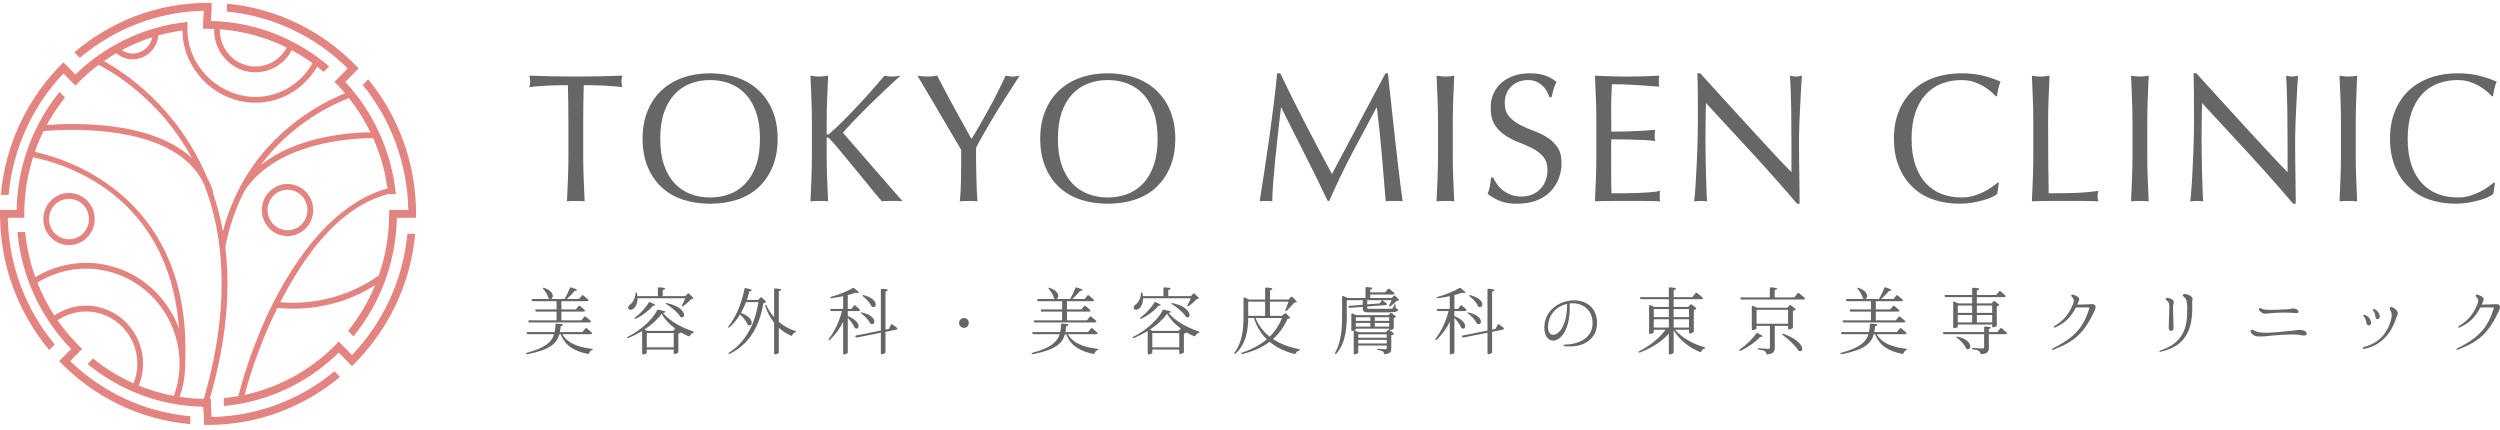 <svg width="308" height="53" viewBox="0 0 308 53" fill="none" xmlns="http://www.w3.org/2000/svg">
<path d="M43.547 41.446C46.794 37.453 48.782 32.37 48.893 26.83H50.302H51.255C51.257 26.668 51.261 26.508 51.261 26.346C51.261 20.055 49.044 14.276 45.363 9.775L44.686 10.461C48.101 14.67 50.191 20.024 50.302 25.863H48.893H47.94C47.944 26.025 47.946 26.185 47.946 26.346C47.946 29.002 47.492 31.551 46.666 33.924C44.878 35.229 40.62 37.708 34.52 37.243C37.401 31.698 41.604 25.56 47.817 23.909H48.77C48.232 18.593 45.966 13.788 42.545 10.092L43.51 9.113L44.183 8.428C40.015 3.989 34.319 1.041 27.959 0.456V1.427C33.72 1.977 38.912 4.545 42.837 8.424L41.876 9.399L41.203 10.082C41.659 10.534 42.095 11.007 42.51 11.498C39.782 12.591 33.397 15.807 29.568 23.044C29.556 23.063 29.544 23.079 29.532 23.096L29.54 23.102C28.699 24.701 27.986 26.498 27.462 28.512C27.157 26.813 26.738 25.233 26.235 23.766L26.29 23.749C26.1 23.073 25.83 22.44 25.501 21.841C21.852 13.168 15.277 8.884 12.8 7.524C13.295 7.18 13.807 6.856 14.33 6.551C14.708 6.879 15.161 7.125 15.68 7.24C17.388 7.613 19.075 6.507 19.443 4.777C19.472 4.64 19.484 4.506 19.492 4.371C20.461 4.099 21.457 3.893 22.474 3.755C22.488 7.864 25.503 11.559 29.623 12.459C33.44 13.292 37.205 11.461 39.074 8.212C39.346 8.422 39.612 8.638 39.874 8.86L40.549 8.175C36.591 4.79 31.52 2.707 25.979 2.587L26.071 1.322V0.355C25.924 0.353 25.777 0.349 25.629 0.349C19.363 0.349 13.617 2.643 9.16 6.443L9.837 7.13C13.997 3.605 19.314 1.444 25.116 1.322L25.024 2.585V3.551C25.171 3.549 25.319 3.545 25.468 3.545C25.775 3.545 26.079 3.554 26.384 3.566C26.311 6.018 27.959 8.258 30.405 8.793C32.673 9.289 34.906 8.158 35.959 6.188C36.843 6.663 37.691 7.198 38.502 7.785C36.798 10.814 33.311 12.529 29.775 11.758C25.883 10.907 22.963 7.333 23.102 3.431H23.098V2.705C17.768 3.251 12.96 5.611 9.289 9.173L8.487 8.36L7.814 7.677C3.516 11.898 0.667 17.626 0.104 24.013H1.062C1.591 18.232 4.066 13.014 7.816 9.046L8.616 9.857L9.289 10.54C10.172 9.611 11.133 8.758 12.158 7.991C13.752 8.814 18.259 11.461 21.934 16.701C22.57 17.607 23.132 18.532 23.642 19.468C21.527 17.512 18.347 16.205 14.201 15.622C10.766 15.139 7.485 15.27 5.763 15.398C6.414 14.199 7.164 13.064 8.009 12.009L7.332 11.322C4.119 15.305 2.151 20.358 2.043 25.867H0.959H0.006C0.004 26.029 0 26.189 0 26.351C0 32.737 2.284 38.592 6.064 43.124L6.741 42.437C3.227 38.2 1.07 32.767 0.959 26.834H2.043H2.996C2.992 26.672 2.99 26.512 2.99 26.351C2.99 23.919 3.37 21.58 4.068 19.381C7.89 20.146 20.85 23.955 22.051 40.477C20.635 36.639 17.394 33.582 13.161 32.657C10.021 31.97 6.917 32.601 4.352 34.146C3.718 32.385 3.287 30.524 3.1 28.591H2.143C2.661 34.177 5.093 39.205 8.763 42.995L7.964 43.806L7.291 44.489C11.473 48.839 17.14 51.71 23.451 52.253V51.282C17.737 50.772 12.575 48.281 8.641 44.487L9.444 43.671L10.119 42.987C8.994 41.919 7.982 40.732 7.093 39.452C8.467 38.531 10.181 38.137 11.915 38.517C15.335 39.266 17.518 42.694 16.78 46.165C16.701 46.536 16.582 46.887 16.445 47.225C14.651 46.424 12.976 45.393 11.463 44.167L10.788 44.852C14.703 48.052 19.643 50.009 25.028 50.112L25.12 51.376V52.342C25.29 52.346 25.462 52.349 25.634 52.349C31.8 52.349 37.465 50.129 41.89 46.435L41.211 45.746C37.066 49.177 31.806 51.272 26.075 51.374L25.983 50.108V49.142C25.936 49.142 25.889 49.142 25.842 49.144C27.971 41.78 28.393 35.561 27.748 30.371L27.771 30.375C28.282 27.715 29.135 25.415 30.184 23.424C34.153 17.593 42.966 17.03 45.976 17.016C46.837 18.956 47.439 21.038 47.735 23.218C42.326 24.695 37.512 29.763 33.716 37.208C30.902 42.725 29.556 48.019 29.366 48.801C28.773 48.907 28.174 48.992 27.566 49.05V50.021C33.045 49.527 37.988 47.113 41.735 43.446L42.696 44.42L43.369 45.103C47.688 40.898 50.564 35.177 51.153 28.794H50.194C49.639 34.574 47.14 39.782 43.369 43.738L42.406 42.761L41.733 42.078C38.663 45.343 34.647 47.681 30.137 48.65C30.489 47.295 31.761 42.773 34.172 37.944C39.876 38.467 43.995 36.557 46.22 35.123C45.375 37.17 44.244 39.071 42.878 40.766L43.547 41.446ZM30.55 8.09C28.45 7.632 27.035 5.713 27.087 3.61C30.027 3.823 32.808 4.611 35.327 5.864C34.415 7.553 32.497 8.515 30.55 8.09ZM18.75 4.624C18.463 5.966 17.154 6.825 15.829 6.534C15.525 6.468 15.252 6.339 15.011 6.169C16.199 5.532 17.451 5.001 18.754 4.588C18.752 4.601 18.752 4.614 18.75 4.624ZM12.058 37.811C10.127 37.39 8.217 37.83 6.689 38.861C5.867 37.598 5.166 36.247 4.602 34.824C7.037 33.32 10.005 32.7 13.005 33.358C19.228 34.719 23.202 40.962 21.86 47.275C21.75 47.793 21.595 48.289 21.419 48.774C19.922 48.496 18.474 48.069 17.095 47.507C17.251 47.125 17.382 46.731 17.469 46.314C18.288 42.458 15.86 38.643 12.058 37.811ZM25.108 49.139C24.098 49.123 23.102 49.04 22.128 48.89C22.294 48.416 22.445 47.932 22.554 47.426C22.773 46.395 22.844 45.37 22.807 44.362H22.822C23.527 24.419 8.626 19.663 4.287 18.707C4.596 17.827 4.957 16.974 5.367 16.149C8.663 15.867 21.777 15.246 25.163 22.766C28.675 31.823 27.29 41.68 25.108 49.139ZM40.213 16.858C36.931 17.51 34.197 18.692 32.123 20.329C35.939 15.214 40.9 12.888 42.989 12.083C44.015 13.377 44.907 14.788 45.639 16.292C44.385 16.309 42.424 16.419 40.213 16.858Z" fill="#E38480"/>
<path d="M11.595 27.662C11.963 25.93 10.873 24.219 9.168 23.845C7.46 23.472 5.773 24.578 5.405 26.308C5.037 28.038 6.127 29.751 7.832 30.124C9.538 30.498 11.227 29.395 11.595 27.662ZM6.098 26.461C6.384 25.117 7.693 24.26 9.019 24.551C10.344 24.841 11.188 26.169 10.902 27.513C10.615 28.855 9.307 29.714 7.982 29.424C6.656 29.133 5.812 27.803 6.098 26.461Z" fill="#E38480"/>
<path d="M38.517 26.552C38.886 24.82 37.795 23.109 36.09 22.735C34.382 22.362 32.695 23.467 32.327 25.198C31.959 26.929 33.049 28.641 34.754 29.015C36.462 29.388 38.15 28.282 38.517 26.552ZM33.02 25.349C33.307 24.005 34.616 23.148 35.941 23.438C37.266 23.729 38.111 25.056 37.824 26.401C37.538 27.743 36.229 28.601 34.904 28.311C33.581 28.021 32.734 26.691 33.02 25.349Z" fill="#E38480"/>
<path d="M72.915 42.97C72.996 42.988 73.04 43.015 73.04 43.042C73.04 43.069 73.004 43.087 72.933 43.123C72.773 43.186 72.657 43.322 72.586 43.503C72.56 43.584 72.506 43.62 72.426 43.602C70.699 43.25 69.639 42.581 69.07 41.173H68.918C68.616 42.283 67.806 43.078 64.984 43.638C64.895 43.656 64.85 43.647 64.823 43.584C64.796 43.521 64.832 43.475 64.93 43.458C67.165 42.852 67.966 42.157 68.26 41.173H65.037C64.957 41.173 64.912 41.128 64.895 41.055C64.877 40.965 64.921 40.911 65.01 40.911H68.331C68.393 40.622 68.42 40.324 68.438 39.99C68.447 39.9 68.5 39.855 68.58 39.864L69.221 39.927C69.31 39.936 69.381 40.017 69.319 40.09C69.266 40.144 69.185 40.18 69.079 40.189C69.052 40.441 69.025 40.685 68.981 40.911H71.758L72.114 40.478C72.168 40.414 72.23 40.396 72.301 40.45C72.435 40.559 72.684 40.766 72.889 40.956C72.951 41.01 72.978 41.082 72.907 41.137C72.871 41.164 72.818 41.173 72.746 41.173H69.275C69.924 42.292 71.188 42.771 72.915 42.97ZM68.571 38.392H66.096C66.016 38.392 65.972 38.347 65.954 38.275C65.927 38.175 65.981 38.121 66.07 38.121H68.571V37.109H65.651C65.58 37.109 65.518 37.064 65.5 36.992C65.473 36.893 65.527 36.839 65.615 36.839H67.788C67.743 36.839 67.699 36.83 67.645 36.803C67.583 36.767 67.565 36.721 67.547 36.658C67.45 36.297 67.192 35.89 66.933 35.602C66.871 35.529 66.862 35.475 66.888 35.457C66.916 35.439 66.96 35.439 67.031 35.466C68.366 35.908 68.224 36.821 67.814 36.839H69.559C69.791 36.441 70.04 35.917 70.209 35.493C70.236 35.412 70.298 35.385 70.378 35.412L70.984 35.629C71.073 35.665 71.126 35.755 71.028 35.8C70.975 35.827 70.904 35.836 70.806 35.827C70.565 36.134 70.191 36.514 69.826 36.839H71.34L71.678 36.423C71.731 36.36 71.794 36.342 71.865 36.396C71.999 36.505 72.248 36.703 72.444 36.884C72.506 36.938 72.532 37.01 72.479 37.064C72.435 37.092 72.373 37.109 72.293 37.109H69.168V38.121H70.948L71.269 37.723C71.322 37.651 71.393 37.651 71.464 37.705C71.589 37.814 71.812 38.004 72.007 38.166C72.07 38.22 72.097 38.293 72.034 38.347C71.99 38.374 71.936 38.392 71.865 38.392H69.168V39.466H71.634L71.972 39.042C72.025 38.978 72.088 38.961 72.159 39.015C72.293 39.123 72.532 39.331 72.737 39.502C72.8 39.556 72.827 39.629 72.764 39.683C72.72 39.71 72.657 39.728 72.586 39.728H65.242C65.171 39.728 65.117 39.701 65.09 39.62C65.064 39.52 65.117 39.466 65.206 39.466H68.571V38.392Z" fill="#666666"/>
<path d="M81.917 38.5C81.855 38.518 81.784 38.536 81.686 38.545C82.442 39.511 83.894 40.333 85.38 40.821C85.46 40.848 85.496 40.875 85.487 40.92C85.478 40.974 85.443 40.992 85.371 41.028C85.211 41.091 85.077 41.209 84.997 41.344C84.962 41.426 84.909 41.453 84.828 41.426C84.499 41.29 84.178 41.119 83.867 40.938L83.894 40.956C83.849 41.01 83.724 41.073 83.573 41.1V43.412C83.564 43.475 83.27 43.611 83.092 43.611C83.039 43.611 83.003 43.557 83.003 43.475V43.06H79.683V43.467C79.683 43.53 79.442 43.665 79.202 43.665C79.148 43.665 79.113 43.611 79.113 43.53V40.784C78.57 41.109 77.991 41.408 77.412 41.633C77.332 41.66 77.279 41.66 77.261 41.606C77.244 41.561 77.27 41.516 77.35 41.48C78.828 40.775 80.421 39.367 80.947 38.238C80.973 38.166 81.027 38.139 81.107 38.157L81.864 38.328C81.962 38.356 82.015 38.455 81.917 38.5ZM78.071 38.013C77.876 38.193 77.537 38.229 77.421 38.04C77.324 37.859 77.43 37.66 77.608 37.534C77.938 37.308 78.258 36.748 78.294 36.152C78.294 36.062 78.329 36.017 78.374 36.017C78.418 36.017 78.454 36.053 78.472 36.134C78.499 36.261 78.517 36.378 78.525 36.486H81.054V35.529C81.054 35.439 81.107 35.394 81.196 35.403L81.811 35.457C81.908 35.466 81.971 35.547 81.899 35.62C81.855 35.674 81.775 35.71 81.65 35.728V36.486H84.428L84.713 36.189C84.766 36.125 84.837 36.125 84.9 36.189L85.362 36.649C85.434 36.712 85.434 36.803 85.335 36.83C85.282 36.839 85.22 36.848 85.14 36.848C84.909 37.118 84.508 37.471 84.169 37.705C84.107 37.751 84.054 37.76 84.018 37.732C83.983 37.714 83.983 37.66 84.027 37.579C84.161 37.335 84.312 37.01 84.428 36.748H78.543C78.543 37.371 78.312 37.796 78.071 38.013ZM78.241 39.114C78.917 38.617 79.567 37.877 79.923 37.29C79.967 37.218 80.03 37.2 80.101 37.236L80.626 37.48C80.715 37.525 80.751 37.633 80.653 37.651C80.609 37.669 80.546 37.669 80.457 37.651C80.021 38.202 79.202 38.861 78.329 39.258C78.258 39.295 78.205 39.295 78.178 39.249C78.151 39.213 78.169 39.168 78.241 39.114ZM81.516 38.654C81.045 39.313 80.279 40.017 79.38 40.613L79.727 40.766H82.923L83.181 40.477C82.469 39.954 81.882 39.322 81.516 38.654ZM83.003 41.037H79.683V42.789H83.003V41.037ZM82.175 37.344C84.57 37.868 84.543 39.249 83.911 39.087C83.849 39.069 83.813 39.033 83.778 38.978C83.457 38.446 82.727 37.85 82.113 37.489C82.033 37.434 81.997 37.389 82.024 37.362C82.051 37.335 82.104 37.326 82.175 37.344Z" fill="#666666"/>
<path d="M94.294 37.273C94.24 37.301 94.169 37.31 94.071 37.319C93.599 39.838 92.629 42.222 89.914 43.594C89.842 43.63 89.789 43.63 89.762 43.585C89.727 43.54 89.753 43.486 89.825 43.44C92.015 42.041 93.038 39.729 93.439 37.219H91.908C91.73 37.698 91.516 38.14 91.285 38.546C93.021 39.17 92.745 40.289 92.183 40.054C92.121 40.027 92.095 39.982 92.077 39.919C91.916 39.522 91.534 39.079 91.169 38.745C90.795 39.368 90.359 39.901 89.869 40.316C89.807 40.37 89.771 40.389 89.727 40.352C89.691 40.325 89.7 40.271 89.753 40.199C90.626 39.106 91.365 37.454 91.721 35.594C91.739 35.504 91.792 35.468 91.881 35.495L92.513 35.657C92.602 35.684 92.655 35.766 92.575 35.82C92.522 35.856 92.442 35.883 92.335 35.883C92.237 36.253 92.13 36.605 92.015 36.948H93.403L93.67 36.677C93.724 36.614 93.795 36.614 93.857 36.668L94.311 37.093C94.374 37.156 94.382 37.246 94.294 37.273ZM97.97 40.777C98.05 40.804 98.095 40.831 98.086 40.858C98.077 40.903 98.041 40.912 97.97 40.94C97.819 40.994 97.694 41.111 97.614 41.282C97.578 41.364 97.525 41.391 97.445 41.355C96.884 41.111 96.386 40.786 95.949 40.379V43.44C95.949 43.531 95.7 43.657 95.486 43.657C95.415 43.657 95.371 43.603 95.371 43.522V39.756C94.917 39.188 94.543 38.501 94.285 37.716C94.249 37.644 94.276 37.581 94.32 37.562C94.365 37.535 94.409 37.571 94.445 37.653C94.676 38.176 94.988 38.655 95.371 39.079V35.657C95.371 35.567 95.424 35.522 95.513 35.531L96.119 35.603C96.216 35.612 96.279 35.693 96.207 35.766C96.163 35.811 96.083 35.847 95.949 35.865V39.648C96.537 40.154 97.231 40.542 97.97 40.777Z" fill="#666666"/>
<path d="M105.38 40.451C105.317 40.424 105.291 40.379 105.264 40.315C105.121 39.945 104.756 39.503 104.445 39.169V43.377C104.445 43.44 104.436 43.494 104.391 43.53C104.311 43.584 104.16 43.656 103.964 43.656C103.911 43.656 103.875 43.602 103.875 43.521V39.647C103.465 40.478 102.931 41.227 102.273 41.85C102.211 41.913 102.157 41.922 102.112 41.877C102.077 41.841 102.077 41.787 102.13 41.724C102.869 40.776 103.412 39.539 103.733 38.32H102.433C102.353 38.32 102.299 38.275 102.282 38.203C102.264 38.112 102.308 38.058 102.397 38.058H103.875V36.487C103.403 36.586 102.896 36.676 102.424 36.74C102.344 36.749 102.299 36.73 102.282 36.676C102.264 36.631 102.308 36.595 102.388 36.568C103.341 36.315 104.427 35.855 105.05 35.494C105.121 35.448 105.184 35.457 105.237 35.503L105.736 35.927C105.816 35.99 105.807 36.099 105.7 36.099C105.629 36.108 105.531 36.09 105.424 36.054C105.148 36.153 104.81 36.252 104.445 36.352V38.058H104.899L105.193 37.661C105.246 37.589 105.309 37.58 105.38 37.643C105.504 37.751 105.718 37.932 105.887 38.094C105.94 38.148 105.976 38.221 105.914 38.275C105.869 38.302 105.816 38.32 105.744 38.32H104.445V38.943C106.181 39.629 105.896 40.686 105.38 40.451ZM109.947 39.972C110.08 40.062 110.302 40.225 110.481 40.36C110.543 40.406 110.578 40.46 110.534 40.523C110.507 40.577 110.445 40.613 110.383 40.622L109.092 40.884V43.413C109.092 43.503 108.842 43.638 108.638 43.638C108.567 43.638 108.522 43.584 108.522 43.503V40.993L105.567 41.58C105.495 41.598 105.433 41.571 105.397 41.498C105.353 41.417 105.388 41.345 105.477 41.327L108.522 40.722V35.701C108.522 35.611 108.575 35.566 108.665 35.575L109.252 35.647C109.35 35.656 109.413 35.738 109.341 35.81C109.297 35.855 109.217 35.891 109.092 35.909V40.604L109.51 40.523L109.768 40.017C109.804 39.936 109.875 39.918 109.947 39.972ZM106.207 38.5C108.122 38.934 107.89 40.135 107.302 39.909C107.24 39.891 107.213 39.846 107.187 39.792C106.982 39.395 106.537 38.934 106.136 38.636C106.056 38.582 106.029 38.536 106.056 38.509C106.083 38.482 106.136 38.482 106.207 38.5ZM106.421 36.37C108.291 36.848 108.05 38.031 107.454 37.805C107.392 37.787 107.365 37.742 107.338 37.679C107.16 37.282 106.724 36.821 106.341 36.523C106.27 36.46 106.243 36.415 106.27 36.388C106.296 36.352 106.341 36.352 106.421 36.37Z" fill="#666666"/>
<path d="M118.154 39.782C118.154 39.448 118.421 39.177 118.759 39.177C119.089 39.177 119.356 39.448 119.356 39.782C119.356 40.125 119.089 40.395 118.759 40.395C118.421 40.395 118.154 40.125 118.154 39.782Z" fill="#666666"/>
<path d="M135.198 42.97C135.278 42.988 135.322 43.015 135.322 43.042C135.322 43.069 135.287 43.087 135.215 43.123C135.055 43.186 134.939 43.322 134.868 43.503C134.842 43.584 134.788 43.62 134.708 43.602C132.981 43.25 131.922 42.581 131.352 41.173H131.2C130.898 42.283 130.088 43.078 127.266 43.638C127.177 43.656 127.132 43.647 127.105 43.584C127.079 43.521 127.114 43.475 127.212 43.458C129.447 42.852 130.248 42.157 130.542 41.173H127.319C127.239 41.173 127.195 41.128 127.177 41.055C127.159 40.965 127.203 40.911 127.292 40.911H130.613C130.675 40.622 130.702 40.324 130.72 39.99C130.729 39.9 130.782 39.855 130.862 39.864L131.503 39.927C131.592 39.936 131.663 40.017 131.601 40.09C131.548 40.144 131.467 40.18 131.361 40.189C131.334 40.441 131.307 40.685 131.263 40.911H134.04L134.396 40.478C134.45 40.414 134.512 40.396 134.584 40.45C134.717 40.559 134.966 40.766 135.171 40.956C135.233 41.01 135.26 41.082 135.189 41.137C135.153 41.164 135.1 41.173 135.028 41.173H131.557C132.206 42.292 133.47 42.771 135.198 42.97ZM130.853 38.392H128.378C128.298 38.392 128.254 38.347 128.236 38.275C128.209 38.175 128.263 38.121 128.352 38.121H130.853V37.109H127.934C127.862 37.109 127.8 37.064 127.782 36.992C127.755 36.893 127.809 36.839 127.898 36.839H130.07C130.026 36.839 129.981 36.83 129.927 36.803C129.865 36.767 129.847 36.721 129.83 36.658C129.732 36.297 129.474 35.89 129.215 35.602C129.153 35.529 129.144 35.475 129.171 35.457C129.198 35.439 129.242 35.439 129.313 35.466C130.648 35.908 130.506 36.821 130.097 36.839H131.842C132.073 36.441 132.322 35.917 132.491 35.493C132.518 35.412 132.58 35.385 132.66 35.412L133.266 35.629C133.355 35.665 133.408 35.755 133.311 35.8C133.257 35.827 133.186 35.836 133.088 35.827C132.847 36.134 132.473 36.514 132.109 36.839H133.622L133.96 36.423C134.014 36.36 134.076 36.342 134.147 36.396C134.281 36.505 134.53 36.703 134.726 36.884C134.788 36.938 134.815 37.01 134.761 37.064C134.717 37.092 134.655 37.109 134.575 37.109H131.45V38.121H133.23L133.551 37.723C133.604 37.651 133.675 37.651 133.746 37.705C133.871 37.814 134.094 38.004 134.289 38.166C134.352 38.22 134.379 38.293 134.317 38.347C134.272 38.374 134.218 38.392 134.147 38.392H131.45V39.466H133.916L134.254 39.042C134.308 38.978 134.37 38.961 134.441 39.015C134.575 39.123 134.815 39.331 135.02 39.502C135.082 39.556 135.109 39.629 135.046 39.683C135.002 39.71 134.939 39.728 134.868 39.728H127.524C127.453 39.728 127.399 39.701 127.372 39.62C127.346 39.52 127.399 39.466 127.488 39.466H130.853V38.392Z" fill="#666666"/>
<path d="M144.199 38.5C144.137 38.518 144.066 38.536 143.968 38.545C144.725 39.511 146.176 40.333 147.663 40.821C147.742 40.848 147.778 40.875 147.769 40.92C147.76 40.974 147.725 40.992 147.653 41.028C147.493 41.091 147.359 41.209 147.28 41.344C147.244 41.426 147.191 41.453 147.11 41.426C146.781 41.29 146.461 41.119 146.149 40.938L146.176 40.956C146.131 41.01 146.006 41.073 145.855 41.1V43.412C145.846 43.475 145.552 43.611 145.375 43.611C145.321 43.611 145.285 43.557 145.285 43.475V43.06H141.965V43.467C141.965 43.53 141.724 43.665 141.484 43.665C141.431 43.665 141.395 43.611 141.395 43.53V40.784C140.852 41.109 140.274 41.408 139.695 41.633C139.615 41.66 139.561 41.66 139.543 41.606C139.526 41.561 139.552 41.516 139.632 41.48C141.11 40.775 142.704 39.367 143.229 38.238C143.256 38.166 143.309 38.139 143.389 38.157L144.146 38.328C144.244 38.356 144.297 38.455 144.199 38.5ZM140.354 38.013C140.158 38.193 139.819 38.229 139.704 38.04C139.606 37.859 139.712 37.66 139.891 37.534C140.22 37.308 140.541 36.748 140.576 36.152C140.576 36.062 140.612 36.017 140.656 36.017C140.701 36.017 140.736 36.053 140.754 36.134C140.781 36.261 140.799 36.378 140.808 36.486H143.336V35.529C143.336 35.439 143.389 35.394 143.478 35.403L144.093 35.457C144.19 35.466 144.253 35.547 144.182 35.62C144.137 35.674 144.057 35.71 143.932 35.728V36.486H146.71L146.995 36.189C147.048 36.125 147.119 36.125 147.182 36.189L147.644 36.649C147.716 36.712 147.716 36.803 147.618 36.83C147.564 36.839 147.502 36.848 147.422 36.848C147.191 37.118 146.79 37.471 146.452 37.705C146.389 37.751 146.336 37.76 146.3 37.732C146.265 37.714 146.265 37.66 146.309 37.579C146.443 37.335 146.594 37.01 146.71 36.748H140.825C140.825 37.371 140.594 37.796 140.354 38.013ZM140.523 39.114C141.199 38.617 141.849 37.877 142.205 37.29C142.25 37.218 142.312 37.2 142.383 37.236L142.909 37.48C142.997 37.525 143.033 37.633 142.935 37.651C142.891 37.669 142.828 37.669 142.739 37.651C142.303 38.202 141.484 38.861 140.612 39.258C140.541 39.295 140.487 39.295 140.46 39.249C140.434 39.213 140.451 39.168 140.523 39.114ZM143.799 38.654C143.327 39.313 142.561 40.017 141.662 40.613L142.009 40.766H145.205L145.463 40.477C144.751 39.954 144.164 39.322 143.799 38.654ZM145.285 41.037H141.965V42.789H145.285V41.037ZM144.457 37.344C146.852 37.868 146.825 39.249 146.194 39.087C146.131 39.069 146.095 39.033 146.06 38.978C145.739 38.446 145.009 37.85 144.395 37.489C144.315 37.434 144.279 37.389 144.306 37.362C144.333 37.335 144.386 37.326 144.457 37.344Z" fill="#666666"/>
<path d="M158.872 39.24C158.809 39.258 158.729 39.267 158.623 39.277C158.204 40.234 157.617 41.073 156.833 41.769C157.741 42.373 158.827 42.78 160.047 43.015C160.127 43.033 160.172 43.069 160.172 43.096C160.163 43.132 160.127 43.141 160.056 43.169C159.878 43.223 159.727 43.34 159.638 43.529C159.593 43.611 159.539 43.638 159.459 43.611C158.258 43.286 157.243 42.798 156.415 42.112C155.543 42.771 154.447 43.277 153.076 43.611C152.996 43.629 152.952 43.611 152.925 43.566C152.907 43.52 152.943 43.466 153.023 43.439C154.242 43.042 155.257 42.491 156.068 41.805C155.364 41.119 154.83 40.252 154.492 39.177H153.78C153.762 40.577 153.575 42.319 152.231 43.557C152.168 43.611 152.115 43.629 152.079 43.593C152.044 43.557 152.044 43.502 152.097 43.43C153.068 42.121 153.201 40.514 153.201 38.969V36.766C153.201 36.667 153.272 36.622 153.361 36.667L153.887 36.902H155.863V35.547C155.863 35.457 155.916 35.412 156.005 35.421L156.62 35.484C156.709 35.493 156.78 35.574 156.717 35.647C156.664 35.692 156.584 35.737 156.459 35.755V36.902H158.738L159.032 36.604C159.094 36.541 159.157 36.541 159.219 36.595L159.709 37.073C159.78 37.145 159.78 37.236 159.682 37.254C159.629 37.272 159.557 37.281 159.468 37.281C159.246 37.543 158.818 37.995 158.525 38.274C158.471 38.328 158.427 38.346 158.382 38.319C158.346 38.301 158.338 38.247 158.373 38.166C158.489 37.886 158.641 37.48 158.747 37.163H156.459V38.915H157.946L158.258 38.635C158.32 38.572 158.382 38.581 158.445 38.635L158.89 39.06C158.952 39.123 158.961 39.213 158.872 39.24ZM153.78 38.915H155.863V37.163H153.78V38.915ZM156.424 41.48C157.092 40.82 157.599 40.044 157.937 39.177H154.688C155.062 40.116 155.658 40.875 156.424 41.48Z" fill="#666666"/>
<path d="M172.226 38.175C172.226 38.428 171.967 38.491 170.16 38.491H168.851C168.032 38.491 167.89 38.392 167.89 37.967V37.805L166.296 37.931C166.216 37.94 166.172 37.913 166.145 37.832C166.11 37.751 166.154 37.688 166.243 37.678L167.89 37.543V36.983H165.923V38.834C165.923 40.279 165.834 42.184 164.65 43.556C164.596 43.62 164.552 43.638 164.507 43.602C164.462 43.575 164.462 43.52 164.498 43.439C165.264 42.066 165.344 40.396 165.344 38.843V36.568C165.344 36.468 165.415 36.423 165.504 36.468L166.02 36.712H168.228V35.493C168.228 35.403 168.282 35.358 168.371 35.367L168.949 35.421C169.038 35.43 169.109 35.511 169.047 35.583C168.994 35.629 168.923 35.665 168.816 35.683V36.017H170.641L170.979 35.62C171.033 35.556 171.104 35.547 171.175 35.601C171.308 35.701 171.54 35.891 171.745 36.062C171.807 36.116 171.834 36.188 171.772 36.243C171.727 36.27 171.664 36.288 171.593 36.288H168.816V36.712H171.46L171.709 36.459C171.772 36.396 171.834 36.396 171.896 36.459L172.306 36.865C172.377 36.929 172.368 37.028 172.279 37.046C172.226 37.055 172.163 37.064 172.083 37.064C171.896 37.272 171.567 37.552 171.3 37.733C171.237 37.778 171.193 37.787 171.157 37.76C171.121 37.742 171.113 37.688 171.157 37.606C171.246 37.426 171.353 37.191 171.451 36.983H170.302C170.382 37.037 170.623 37.209 170.801 37.353C170.863 37.398 170.899 37.471 170.845 37.525C170.81 37.57 170.757 37.588 170.686 37.588L168.442 37.76V37.904C168.442 38.031 168.469 38.048 168.914 38.048H170.187C170.721 38.048 171.184 38.048 171.371 38.031C171.478 38.031 171.54 38.013 171.584 37.967C171.647 37.895 171.718 37.742 171.789 37.543C171.825 37.471 171.851 37.435 171.878 37.435C171.896 37.435 171.914 37.471 171.923 37.561L171.959 37.967C172.163 38.022 172.226 38.076 172.226 38.175ZM171.469 38.581L171.905 38.915C171.985 38.979 171.994 39.051 171.905 39.096C171.851 39.132 171.78 39.15 171.709 39.168V40.396C171.709 40.459 171.7 40.513 171.647 40.541C171.549 40.604 171.362 40.667 171.237 40.667H171.175L171.664 41.028C171.745 41.092 171.754 41.173 171.664 41.218C171.602 41.254 171.504 41.281 171.406 41.299V42.898C171.406 43.295 171.317 43.547 170.658 43.638C170.57 43.656 170.525 43.611 170.498 43.529C170.472 43.43 170.427 43.34 170.356 43.286C170.249 43.222 170.071 43.159 169.786 43.123C169.697 43.105 169.653 43.078 169.653 43.033C169.653 42.988 169.706 42.961 169.795 42.97C170.035 42.988 170.516 43.024 170.658 43.024C170.81 43.024 170.845 42.97 170.845 42.843V42.572H167.338V43.457C167.338 43.511 167.098 43.647 166.858 43.647C166.813 43.647 166.777 43.593 166.777 43.511V40.739C166.715 40.757 166.644 40.775 166.572 40.775C166.519 40.775 166.483 40.721 166.483 40.64V38.726C166.483 38.626 166.555 38.581 166.644 38.626L167.08 38.825H171.077L171.282 38.599C171.335 38.536 171.406 38.536 171.469 38.581ZM171.148 40.495H167.035V40.595C167.035 40.613 166.973 40.658 166.893 40.703L167.392 40.929H170.757L170.97 40.676C171.024 40.604 171.086 40.604 171.148 40.649V40.495ZM167.035 39.529H168.825V39.087H167.035V39.529ZM168.825 39.782H167.035V40.234H168.825V39.782ZM167.338 41.606H170.845V41.191H167.338V41.606ZM170.845 41.868H167.338V42.311H170.845V41.868ZM170.267 36.983H168.442V37.498L169.982 37.38L170.267 36.983ZM169.376 39.529H171.148V39.087H169.376V39.529ZM171.148 39.782H169.376V40.234H171.148V39.782Z" fill="#666666"/>
<path d="M180.115 40.451C180.053 40.424 180.026 40.379 179.999 40.315C179.857 39.945 179.492 39.503 179.18 39.169V43.377C179.18 43.44 179.171 43.494 179.127 43.53C179.047 43.584 178.895 43.656 178.699 43.656C178.646 43.656 178.611 43.602 178.611 43.521V39.647C178.201 40.478 177.667 41.227 177.008 41.85C176.946 41.913 176.892 41.922 176.848 41.877C176.812 41.841 176.812 41.787 176.866 41.724C177.605 40.776 178.148 39.539 178.468 38.32H177.168C177.088 38.32 177.035 38.275 177.017 38.203C176.999 38.112 177.044 38.058 177.133 38.058H178.611V36.487C178.139 36.586 177.631 36.676 177.159 36.74C177.079 36.749 177.035 36.73 177.017 36.676C176.999 36.631 177.044 36.595 177.124 36.568C178.076 36.315 179.162 35.855 179.786 35.494C179.857 35.448 179.919 35.457 179.972 35.503L180.471 35.927C180.551 35.99 180.543 36.099 180.435 36.099C180.364 36.108 180.267 36.09 180.16 36.054C179.884 36.153 179.545 36.252 179.18 36.352V38.058H179.634L179.928 37.661C179.981 37.589 180.044 37.58 180.115 37.643C180.24 37.751 180.453 37.932 180.623 38.094C180.676 38.148 180.711 38.221 180.649 38.275C180.605 38.302 180.551 38.32 180.48 38.32H179.18V38.943C180.916 39.629 180.631 40.686 180.115 40.451ZM184.682 39.972C184.815 40.062 185.038 40.225 185.216 40.36C185.278 40.406 185.314 40.46 185.269 40.523C185.243 40.577 185.181 40.613 185.118 40.622L183.827 40.884V43.413C183.827 43.503 183.578 43.638 183.373 43.638C183.302 43.638 183.258 43.584 183.258 43.503V40.993L180.302 41.58C180.231 41.598 180.168 41.571 180.133 41.498C180.088 41.417 180.124 41.345 180.213 41.327L183.258 40.722V35.701C183.258 35.611 183.311 35.566 183.4 35.575L183.988 35.647C184.085 35.656 184.148 35.738 184.076 35.81C184.032 35.855 183.952 35.891 183.827 35.909V40.604L184.246 40.523L184.504 40.017C184.539 39.936 184.611 39.918 184.682 39.972ZM180.943 38.5C182.857 38.934 182.626 40.135 182.038 39.909C181.976 39.891 181.949 39.846 181.922 39.792C181.717 39.395 181.272 38.934 180.872 38.636C180.792 38.582 180.765 38.536 180.792 38.509C180.818 38.482 180.872 38.482 180.943 38.5ZM181.157 36.37C183.026 36.848 182.786 38.031 182.189 37.805C182.127 37.787 182.1 37.742 182.074 37.679C181.896 37.282 181.459 36.821 181.077 36.523C181.005 36.46 180.978 36.415 181.005 36.388C181.032 36.352 181.077 36.352 181.157 36.37Z" fill="#666666"/>
<path d="M192.618 42.547C192.618 42.501 192.671 42.456 192.769 42.456C194.345 42.438 196.205 41.752 196.205 39.829C196.205 38.158 195.012 37.364 193.748 37.364C193.624 37.364 193.499 37.373 193.374 37.391C193.392 37.562 193.392 37.724 193.392 37.887C193.392 40.686 192.253 41.96 191.353 41.96C190.757 41.96 190.259 41.409 190.259 40.37C190.259 38.221 192.164 37.002 193.917 37.002C195.386 37.002 196.757 37.869 196.757 39.783C196.757 41.653 195.288 42.682 193.445 42.682C193.223 42.682 192.991 42.673 192.76 42.646C192.662 42.637 192.618 42.592 192.618 42.547ZM191.353 41.246C192.057 41.246 193.098 40.054 193.063 37.436C191.843 37.706 190.722 38.7 190.722 40.316C190.722 40.93 190.989 41.246 191.353 41.246Z" fill="#666666"/>
<path d="M209.978 42.771C210.058 42.798 210.102 42.825 210.094 42.852C210.085 42.898 210.049 42.907 209.978 42.934C209.818 42.988 209.693 43.123 209.613 43.286C209.568 43.367 209.515 43.394 209.435 43.367C208.135 42.843 206.907 41.895 206.194 40.667V43.439C206.194 43.52 205.945 43.665 205.714 43.665C205.642 43.665 205.598 43.611 205.598 43.529V41.101C204.725 42.085 203.47 42.889 202.037 43.43C201.957 43.457 201.912 43.448 201.886 43.403C201.859 43.358 201.886 43.304 201.966 43.259C203.292 42.599 204.467 41.633 205.197 40.622H203.746V40.947C203.746 41.001 203.488 41.137 203.257 41.137C203.203 41.137 203.168 41.083 203.168 41.001V37.688C203.168 37.588 203.239 37.543 203.328 37.588L203.8 37.814H205.598V36.865H202.206C202.126 36.865 202.073 36.821 202.055 36.748C202.037 36.658 202.081 36.604 202.17 36.604H205.598V35.529C205.598 35.439 205.651 35.394 205.74 35.403L206.346 35.475C206.435 35.484 206.506 35.565 206.435 35.638C206.39 35.692 206.319 35.728 206.194 35.746V36.604H208.5L208.892 36.116C208.945 36.053 209.008 36.035 209.079 36.089C209.23 36.216 209.506 36.45 209.738 36.64C209.8 36.694 209.835 36.766 209.764 36.821C209.72 36.847 209.658 36.865 209.586 36.865H206.194V37.814H207.993L208.242 37.543C208.295 37.48 208.367 37.471 208.429 37.525L208.927 37.913C208.999 37.977 209.017 38.058 208.927 38.103C208.865 38.139 208.776 38.166 208.678 38.184V40.793C208.678 40.857 208.669 40.911 208.616 40.938C208.518 41.001 208.322 41.083 208.171 41.083C208.118 41.083 208.082 41.028 208.082 40.947V40.622H206.381C207.183 41.615 208.643 42.41 209.978 42.771ZM203.746 39.069H205.598V38.076H203.746V39.069ZM205.598 39.331H203.746V40.351H205.598V39.331ZM206.194 39.069H208.082V38.076H206.194V39.069ZM208.082 39.331H206.194V40.351H208.082V39.331Z" fill="#666666"/>
<path d="M217.067 41.507C217.013 41.516 216.951 41.507 216.871 41.489C216.355 42.067 215.411 42.762 214.44 43.214C214.369 43.241 214.316 43.232 214.289 43.196C214.254 43.15 214.281 43.105 214.352 43.051C215.135 42.509 215.927 41.724 216.364 41.092C216.408 41.02 216.479 41.002 216.551 41.047L217.058 41.327C217.147 41.381 217.165 41.498 217.067 41.507ZM221.642 36.125C221.794 36.243 222.079 36.477 222.319 36.676C222.381 36.73 222.408 36.802 222.337 36.857C222.292 36.884 222.23 36.902 222.159 36.902H214.565C214.494 36.902 214.44 36.875 214.414 36.793C214.387 36.694 214.44 36.64 214.53 36.64H218.046V35.529C218.046 35.439 218.1 35.394 218.189 35.403L218.803 35.466C218.892 35.475 218.963 35.557 218.892 35.629C218.847 35.674 218.767 35.71 218.643 35.728V36.64H221.055L221.456 36.144C221.509 36.071 221.571 36.071 221.642 36.125ZM218.651 42.816C218.651 43.259 218.536 43.566 217.77 43.665C217.681 43.683 217.637 43.638 217.61 43.556C217.583 43.43 217.521 43.331 217.423 43.268C217.298 43.178 217.058 43.114 216.666 43.06C216.586 43.051 216.542 43.015 216.542 42.97C216.542 42.925 216.595 42.898 216.684 42.907C216.978 42.934 217.654 42.979 217.824 42.979C218.01 42.979 218.055 42.925 218.055 42.798V40.143H216.408V40.468C216.408 40.523 216.15 40.667 215.91 40.667C215.856 40.667 215.821 40.613 215.821 40.532V37.796C215.821 37.697 215.892 37.651 215.981 37.697L216.461 37.913H220.209L220.45 37.633C220.503 37.561 220.574 37.561 220.637 37.615L221.153 38.013C221.224 38.067 221.233 38.157 221.153 38.202C221.073 38.238 220.984 38.274 220.886 38.292V40.387C220.877 40.45 220.583 40.586 220.379 40.586C220.325 40.586 220.289 40.532 220.289 40.45V40.143H218.651V42.816ZM220.289 38.166H216.408V39.882H220.289V38.166ZM219.729 41.128C222.399 42.103 222.301 43.457 221.652 43.25C221.589 43.223 221.562 43.196 221.527 43.132C221.153 42.536 220.298 41.769 219.64 41.272C219.568 41.209 219.542 41.164 219.568 41.137C219.595 41.11 219.649 41.101 219.729 41.128Z" fill="#666666"/>
<path d="M234.848 42.97C234.928 42.988 234.972 43.015 234.972 43.042C234.972 43.069 234.936 43.087 234.865 43.123C234.705 43.186 234.589 43.322 234.518 43.503C234.492 43.584 234.438 43.62 234.358 43.602C232.631 43.25 231.571 42.581 231.002 41.173H230.85C230.548 42.283 229.738 43.078 226.916 43.638C226.827 43.656 226.782 43.647 226.755 43.584C226.728 43.521 226.764 43.475 226.862 43.458C229.097 42.852 229.898 42.157 230.191 41.173H226.969C226.889 41.173 226.845 41.128 226.827 41.055C226.809 40.965 226.853 40.911 226.942 40.911H230.263C230.325 40.622 230.351 40.324 230.37 39.99C230.379 39.9 230.432 39.855 230.512 39.864L231.153 39.927C231.242 39.936 231.313 40.017 231.251 40.09C231.198 40.144 231.117 40.18 231.011 40.189C230.984 40.441 230.957 40.685 230.913 40.911H233.69L234.047 40.478C234.099 40.414 234.162 40.396 234.233 40.45C234.367 40.559 234.616 40.766 234.821 40.956C234.883 41.01 234.91 41.082 234.839 41.137C234.803 41.164 234.75 41.173 234.678 41.173H231.207C231.856 42.292 233.12 42.771 234.848 42.97ZM230.503 38.392H228.028C227.948 38.392 227.904 38.347 227.886 38.275C227.859 38.175 227.913 38.121 228.002 38.121H230.503V37.109H227.584C227.512 37.109 227.45 37.064 227.432 36.992C227.405 36.893 227.459 36.839 227.548 36.839H229.72C229.675 36.839 229.631 36.83 229.577 36.803C229.515 36.767 229.497 36.721 229.48 36.658C229.382 36.297 229.124 35.89 228.865 35.602C228.803 35.529 228.794 35.475 228.821 35.457C228.848 35.439 228.892 35.439 228.963 35.466C230.298 35.908 230.156 36.821 229.747 36.839H231.492C231.723 36.441 231.972 35.917 232.141 35.493C232.168 35.412 232.23 35.385 232.31 35.412L232.916 35.629C233.005 35.665 233.058 35.755 232.96 35.8C232.907 35.827 232.836 35.836 232.738 35.827C232.498 36.134 232.123 36.514 231.759 36.839H233.272L233.61 36.423C233.664 36.36 233.726 36.342 233.797 36.396C233.93 36.505 234.18 36.703 234.376 36.884C234.438 36.938 234.465 37.01 234.411 37.064C234.367 37.092 234.305 37.109 234.225 37.109H231.1V38.121H232.88L233.201 37.723C233.254 37.651 233.325 37.651 233.396 37.705C233.521 37.814 233.744 38.004 233.94 38.166C234.002 38.22 234.029 38.293 233.967 38.347C233.921 38.374 233.868 38.392 233.797 38.392H231.1V39.466H233.566L233.904 39.042C233.958 38.978 234.02 38.961 234.091 39.015C234.225 39.123 234.465 39.331 234.669 39.502C234.732 39.556 234.759 39.629 234.696 39.683C234.652 39.71 234.589 39.728 234.518 39.728H227.174C227.103 39.728 227.049 39.701 227.022 39.62C226.996 39.52 227.049 39.466 227.138 39.466H230.503V38.392Z" fill="#666666"/>
<path d="M246.609 40.442C246.752 40.56 246.992 40.767 247.197 40.957C247.259 41.011 247.286 41.084 247.214 41.138C247.179 41.165 247.126 41.174 247.054 41.174H245.024V42.781C245.024 43.25 244.935 43.548 244.161 43.639C244.072 43.657 244.018 43.611 244.001 43.53C243.956 43.404 243.894 43.304 243.796 43.241C243.662 43.151 243.431 43.079 243.048 43.025C242.968 43.016 242.923 42.98 242.923 42.934C242.923 42.889 242.977 42.862 243.057 42.871C243.36 42.889 244.054 42.934 244.223 42.934C244.401 42.934 244.446 42.889 244.446 42.745V41.174H239.532C239.461 41.174 239.407 41.147 239.38 41.065C239.354 40.966 239.407 40.912 239.496 40.912H244.446V40.352C244.446 40.261 244.499 40.216 244.588 40.225L245.158 40.289C245.256 40.298 245.318 40.388 245.238 40.451C245.185 40.478 245.123 40.505 245.024 40.523V40.912H246.075L246.422 40.469C246.476 40.406 246.538 40.388 246.609 40.442ZM239.692 36.343H242.968V35.575C242.968 35.485 243.022 35.44 243.111 35.449L243.707 35.512C243.805 35.521 243.867 35.602 243.796 35.675C243.743 35.729 243.671 35.765 243.547 35.783V36.343H245.932L246.28 35.91C246.333 35.846 246.396 35.828 246.467 35.882C246.6 36 246.841 36.198 247.045 36.388C247.099 36.442 247.126 36.514 247.063 36.559C247.019 36.596 246.956 36.605 246.885 36.605H243.547V37.381H245.354L245.577 37.137C245.63 37.074 245.701 37.065 245.763 37.119L246.226 37.472C246.297 37.526 246.306 37.616 246.226 37.661C246.164 37.697 246.084 37.715 246.004 37.733V40.126C245.995 40.189 245.719 40.325 245.523 40.325C245.47 40.325 245.434 40.27 245.434 40.189V39.982H241.196V40.252C241.196 40.316 240.948 40.442 240.725 40.442C240.671 40.442 240.636 40.388 240.636 40.307V37.264C240.636 37.165 240.707 37.119 240.796 37.165L241.25 37.381H242.968V36.605H239.728C239.647 36.605 239.603 36.559 239.585 36.487L239.576 36.469C239.55 36.388 239.594 36.343 239.692 36.343ZM241.17 41.481C243.137 41.905 242.932 43.223 242.309 42.998C242.247 42.98 242.211 42.934 242.185 42.871C242.016 42.429 241.544 41.932 241.099 41.625C241.019 41.571 240.992 41.526 241.019 41.499C241.045 41.462 241.09 41.462 241.17 41.481ZM241.196 38.546H242.968V37.643H241.196V38.546ZM242.968 38.808H241.196V39.72H242.968V38.808ZM243.547 38.546H245.434V37.643H243.547V38.546ZM245.434 38.808H243.547V39.72H245.434V38.808Z" fill="#666666"/>
<path d="M252.869 43.107C252.825 43.107 252.789 43.08 252.789 43.053C252.789 43.017 252.843 42.954 252.94 42.9C255.745 41.518 256.697 40.218 257.392 38.032C257.401 38.005 257.401 37.987 257.401 37.96C257.401 37.906 257.374 37.879 257.302 37.879C257.151 37.87 256.964 37.87 256.751 37.87C256.421 37.87 256.047 37.879 255.745 37.888C255.077 39.17 254.365 39.811 253.19 40.344C253.154 40.362 253.128 40.362 253.101 40.362C253.047 40.362 253.021 40.335 253.021 40.299C253.021 40.254 253.047 40.2 253.136 40.146C254.125 39.568 254.837 38.827 255.389 37.482C255.442 37.328 255.487 37.175 255.487 37.039C255.487 36.904 255.451 36.787 255.362 36.696C255.228 36.579 255.184 36.479 255.184 36.407C255.184 36.335 255.237 36.29 255.335 36.29C255.389 36.29 255.442 36.308 255.513 36.335C255.985 36.516 256.163 36.651 256.163 36.859C256.163 36.949 256.128 37.039 256.074 37.175L255.923 37.527C256.501 37.527 257.116 37.5 257.623 37.473C258.006 37.446 258.175 37.581 258.175 37.834C258.175 37.951 258.131 38.105 258.05 38.285C256.786 40.976 255.682 42.033 252.994 43.08C252.94 43.098 252.896 43.107 252.869 43.107Z" fill="#666666"/>
<path d="M266.136 43.34C266.064 43.34 266.02 43.313 266.02 43.286C266.02 43.25 266.064 43.205 266.153 43.169C268.673 42.392 269.358 40.677 269.438 38.961C269.456 38.6 269.465 38.257 269.465 37.959C269.465 37.318 269.402 36.83 269.118 36.64C269.011 36.568 268.931 36.451 268.931 36.37C268.931 36.279 269.002 36.216 269.162 36.216C269.225 36.216 269.296 36.225 269.385 36.252C269.821 36.342 270.132 36.604 270.132 36.875C270.132 36.911 270.124 36.947 270.106 36.983C270.079 37.065 270.079 37.164 270.079 37.291V37.58C270.088 37.724 270.088 37.868 270.088 38.004C270.088 41.11 268.842 42.754 266.198 43.331C266.171 43.34 266.144 43.34 266.136 43.34ZM267.489 40.776C267.337 40.776 267.177 40.631 267.186 40.369C267.213 39.087 267.266 38.347 267.266 37.895C267.266 37.399 267.204 37.227 266.963 37.029C266.857 36.947 266.812 36.875 266.812 36.812C266.812 36.748 266.883 36.703 266.999 36.703C267.035 36.703 267.07 36.703 267.115 36.712C267.658 36.803 267.809 37.029 267.809 37.254C267.809 37.327 267.8 37.399 267.773 37.462C267.729 37.571 267.72 37.742 267.72 38.058C267.72 38.491 267.747 39.196 267.782 40.378C267.782 40.65 267.64 40.776 267.489 40.776Z" fill="#666666"/>
<path d="M282.598 41.21C280.506 41.21 279.251 41.463 278.45 41.463C277.978 41.463 277.666 41.382 277.435 41.12C277.319 40.994 277.266 40.885 277.266 40.804C277.266 40.686 277.355 40.632 277.462 40.632C277.515 40.632 277.577 40.65 277.631 40.677C277.951 40.876 278.334 40.994 279.144 40.994C279.83 40.994 280.827 40.912 282.34 40.75C282.732 40.705 283.061 40.641 283.355 40.641C283.551 40.641 283.729 40.668 283.898 40.759C284.111 40.867 284.201 40.994 284.201 41.102C284.201 41.256 284.022 41.364 283.764 41.337C283.328 41.274 283.052 41.21 282.598 41.21ZM281.939 38.52C281.77 38.52 281.61 38.511 281.459 38.511C279.972 38.511 279.411 38.646 279.064 38.646C278.868 38.646 278.743 38.601 278.548 38.447C278.361 38.303 278.29 38.176 278.29 38.086C278.29 38.005 278.352 37.951 278.441 37.951C278.467 37.951 278.503 37.969 278.548 37.987C278.788 38.104 278.948 38.176 279.767 38.176C280.203 38.176 280.845 38.158 281.815 38.104C282.144 38.086 282.349 38.005 282.562 38.005C282.678 38.005 282.794 38.032 282.928 38.104C283.097 38.194 283.186 38.321 283.186 38.42C283.186 38.529 283.088 38.601 282.857 38.583C282.527 38.547 282.269 38.529 281.939 38.52Z" fill="#666666"/>
<path d="M291.207 42.988C291.118 42.988 291.064 42.943 291.064 42.889C291.064 42.835 291.118 42.781 291.224 42.754C293.219 42.248 294.287 40.858 294.643 39.079C294.661 38.998 294.661 38.916 294.661 38.844C294.661 38.627 294.616 38.428 294.545 38.32C294.465 38.185 294.43 38.085 294.43 37.995C294.43 37.878 294.5 37.815 294.608 37.815C294.652 37.815 294.705 37.833 294.759 37.859C295.284 38.139 295.409 38.401 295.409 38.591C295.409 38.681 295.382 38.754 295.356 38.808C295.293 38.943 295.222 39.115 295.186 39.241C294.741 40.704 293.548 42.564 291.269 42.979C291.242 42.979 291.224 42.988 291.207 42.988ZM291.251 39.052C291.189 38.998 291.162 38.943 291.162 38.898C291.162 38.835 291.207 38.79 291.287 38.79C291.323 38.79 291.367 38.799 291.411 38.817C291.83 39.016 291.99 39.232 292.106 39.657C292.115 39.702 292.124 39.747 292.124 39.792C292.124 39.981 291.99 40.09 291.848 40.09C291.714 40.09 291.58 40 291.545 39.801C291.483 39.422 291.402 39.169 291.251 39.052ZM292.391 38.302C292.337 38.257 292.32 38.212 292.32 38.176C292.32 38.112 292.373 38.076 292.444 38.076C292.471 38.076 292.497 38.076 292.524 38.085C292.943 38.266 293.183 38.636 293.183 39.016C293.183 39.214 293.059 39.322 292.925 39.322C292.791 39.322 292.658 39.214 292.64 38.989C292.613 38.681 292.551 38.447 292.391 38.302Z" fill="#666666"/>
<path d="M302.694 43.107C302.65 43.107 302.614 43.08 302.614 43.053C302.614 43.017 302.668 42.954 302.765 42.9C305.57 41.518 306.522 40.218 307.217 38.032C307.226 38.005 307.226 37.987 307.226 37.96C307.226 37.906 307.199 37.879 307.127 37.879C306.976 37.87 306.789 37.87 306.576 37.87C306.246 37.87 305.872 37.879 305.57 37.888C304.902 39.17 304.19 39.811 303.015 40.344C302.979 40.362 302.952 40.362 302.926 40.362C302.872 40.362 302.846 40.335 302.846 40.299C302.846 40.254 302.872 40.2 302.961 40.146C303.949 39.568 304.662 38.827 305.214 37.482C305.267 37.328 305.311 37.175 305.311 37.039C305.311 36.904 305.276 36.787 305.187 36.696C305.053 36.579 305.009 36.479 305.009 36.407C305.009 36.335 305.062 36.29 305.16 36.29C305.214 36.29 305.267 36.308 305.338 36.335C305.81 36.516 305.988 36.651 305.988 36.859C305.988 36.949 305.953 37.039 305.899 37.175L305.748 37.527C306.326 37.527 306.941 37.5 307.448 37.473C307.831 37.446 308 37.581 308 37.834C308 37.951 307.956 38.105 307.875 38.285C306.611 40.976 305.507 42.033 302.819 43.08C302.765 43.098 302.721 43.107 302.694 43.107Z" fill="#666666"/>
<path d="M69.963 10.493C69.578 10.493 69.175 10.496 68.752 10.504C68.331 10.512 67.908 10.527 67.486 10.549C67.063 10.572 66.656 10.598 66.264 10.628C65.871 10.658 65.52 10.695 65.209 10.741C65.282 10.47 65.32 10.23 65.32 10.02C65.32 9.854 65.282 9.621 65.209 9.321C66.186 9.351 67.141 9.377 68.075 9.4C69.008 9.422 69.963 9.434 70.941 9.434C71.918 9.434 72.874 9.422 73.807 9.4C74.74 9.377 75.695 9.351 76.673 9.321C76.599 9.621 76.562 9.862 76.562 10.042C76.562 10.237 76.599 10.47 76.673 10.741C76.362 10.695 76.01 10.658 75.618 10.628C75.225 10.598 74.818 10.572 74.395 10.549C73.974 10.527 73.551 10.512 73.129 10.504C72.707 10.496 72.303 10.493 71.918 10.493C71.874 12.04 71.851 13.595 71.851 15.157V19.034C71.851 20.025 71.87 21.002 71.907 21.963C71.944 22.925 71.985 23.871 72.029 24.803C71.689 24.772 71.325 24.757 70.941 24.757C70.556 24.757 70.193 24.772 69.852 24.803C69.897 23.871 69.937 22.925 69.975 21.963C70.011 21.002 70.03 20.025 70.03 19.034V15.157C70.03 13.595 70.007 12.04 69.963 10.493Z" fill="#666666"/>
<path d="M79.165 17.097C79.165 15.82 79.369 14.682 79.777 13.683C80.184 12.684 80.754 11.839 81.487 11.148C82.22 10.457 83.098 9.931 84.12 9.57C85.142 9.209 86.26 9.029 87.475 9.029C88.704 9.029 89.83 9.209 90.852 9.57C91.873 9.931 92.752 10.457 93.485 11.148C94.218 11.839 94.788 12.684 95.195 13.683C95.602 14.682 95.806 15.82 95.806 17.097C95.806 18.374 95.602 19.512 95.195 20.511C94.788 21.51 94.218 22.355 93.485 23.046C92.752 23.737 91.873 24.251 90.852 24.59C89.83 24.927 88.704 25.096 87.475 25.096C86.26 25.096 85.142 24.927 84.12 24.59C83.098 24.251 82.22 23.737 81.487 23.046C80.754 22.355 80.184 21.51 79.777 20.511C79.369 19.512 79.165 18.374 79.165 17.097ZM93.629 17.097C93.629 15.85 93.474 14.772 93.162 13.863C92.851 12.954 92.419 12.203 91.863 11.61C91.308 11.016 90.656 10.576 89.907 10.291C89.159 10.006 88.349 9.863 87.475 9.863C86.615 9.863 85.812 10.006 85.064 10.291C84.316 10.576 83.664 11.016 83.109 11.61C82.553 12.203 82.121 12.954 81.809 13.863C81.498 14.772 81.343 15.85 81.343 17.097C81.343 18.344 81.498 19.422 81.809 20.331C82.121 21.239 82.553 21.991 83.109 22.584C83.664 23.178 84.316 23.617 85.064 23.902C85.812 24.188 86.615 24.33 87.475 24.33C88.349 24.33 89.159 24.188 89.907 23.902C90.656 23.617 91.308 23.178 91.863 22.584C92.419 21.991 92.851 21.239 93.162 20.331C93.474 19.422 93.629 18.344 93.629 17.097Z" fill="#666666"/>
<path d="M99.847 24.803C99.892 23.871 99.933 22.925 99.969 21.963C100.006 21.002 100.025 20.025 100.025 19.034V15.157C100.025 14.166 100.006 13.194 99.969 12.239C99.933 11.286 99.892 10.313 99.847 9.321C100.039 9.351 100.225 9.378 100.403 9.4C100.58 9.422 100.758 9.434 100.936 9.434C101.114 9.434 101.291 9.422 101.469 9.4C101.647 9.378 101.832 9.351 102.025 9.321C101.98 10.313 101.939 11.286 101.902 12.239C101.865 13.194 101.847 14.166 101.847 15.157V16.397C101.847 16.517 101.891 16.577 101.98 16.577C102.039 16.577 102.143 16.51 102.291 16.374C102.809 15.924 103.354 15.413 103.924 14.842C104.494 14.271 105.069 13.678 105.646 13.062C106.224 12.446 106.794 11.819 107.357 11.18C107.919 10.542 108.46 9.922 108.979 9.321C109.141 9.351 109.297 9.378 109.446 9.4C109.593 9.422 109.742 9.434 109.889 9.434C110.067 9.434 110.245 9.422 110.423 9.4C110.6 9.378 110.778 9.351 110.956 9.321C110.438 9.772 109.853 10.305 109.201 10.921C108.549 11.537 107.893 12.168 107.235 12.814C106.576 13.46 105.946 14.095 105.346 14.718C104.746 15.342 104.246 15.886 103.846 16.352C105.046 17.719 106.257 19.113 107.478 20.532C108.701 21.952 109.941 23.375 111.2 24.803C110.978 24.773 110.756 24.758 110.534 24.758H109.867H109.257C109.057 24.758 108.852 24.773 108.645 24.803C108.112 24.187 107.523 23.48 106.88 22.684C106.234 21.888 105.605 21.118 104.991 20.374C104.376 19.631 103.82 18.963 103.324 18.369C102.828 17.775 102.461 17.358 102.224 17.118C102.106 16.998 102.017 16.938 101.958 16.938C101.884 16.938 101.847 16.983 101.847 17.073V19.034C101.847 20.025 101.865 21.002 101.902 21.963C101.939 22.925 101.98 23.871 102.025 24.803C101.683 24.773 101.321 24.758 100.936 24.758C100.551 24.758 100.187 24.773 99.847 24.803Z" fill="#666666"/>
<path d="M118.422 18.47C118.273 18.215 118.055 17.843 117.766 17.355C117.477 16.867 117.159 16.326 116.811 15.732C116.463 15.139 116.096 14.515 115.711 13.862C115.326 13.208 114.959 12.585 114.611 11.992C114.263 11.398 113.949 10.865 113.667 10.392C113.386 9.918 113.171 9.561 113.022 9.321C113.23 9.351 113.433 9.378 113.634 9.4C113.834 9.422 114.037 9.434 114.245 9.434C114.452 9.434 114.655 9.422 114.855 9.4C115.055 9.378 115.259 9.351 115.467 9.321C116.133 10.628 116.811 11.912 117.5 13.175C118.188 14.436 118.917 15.751 119.688 17.118C120.028 16.578 120.384 15.984 120.754 15.338C121.124 14.692 121.494 14.031 121.865 13.355C122.235 12.679 122.591 11.999 122.931 11.316C123.273 10.632 123.591 9.967 123.887 9.321C124.257 9.396 124.546 9.434 124.753 9.434C124.96 9.434 125.25 9.396 125.62 9.321C124.909 10.418 124.272 11.409 123.709 12.296C123.146 13.182 122.65 13.986 122.221 14.707C121.791 15.428 121.413 16.078 121.088 16.656C120.761 17.235 120.48 17.757 120.243 18.222C120.243 18.779 120.247 19.372 120.255 20.003C120.262 20.633 120.273 21.254 120.288 21.862C120.302 22.47 120.321 23.034 120.343 23.552C120.365 24.07 120.391 24.487 120.421 24.803C120.08 24.773 119.717 24.758 119.333 24.758C118.947 24.758 118.584 24.773 118.244 24.803C118.332 24.021 118.384 23.075 118.399 21.963C118.414 20.852 118.422 19.687 118.422 18.47Z" fill="#666666"/>
<path d="M128.154 17.097C128.154 15.82 128.357 14.682 128.765 13.683C129.172 12.684 129.742 11.839 130.475 11.148C131.208 10.457 132.086 9.931 133.108 9.57C134.13 9.209 135.248 9.029 136.463 9.029C137.692 9.029 138.818 9.209 139.84 9.57C140.861 9.931 141.74 10.457 142.473 11.148C143.206 11.839 143.776 12.684 144.183 13.683C144.591 14.682 144.795 15.82 144.795 17.097C144.795 18.374 144.591 19.512 144.183 20.511C143.776 21.51 143.206 22.355 142.473 23.046C141.74 23.737 140.861 24.251 139.84 24.59C138.818 24.927 137.692 25.096 136.463 25.096C135.248 25.096 134.13 24.927 133.108 24.59C132.086 24.251 131.208 23.737 130.475 23.046C129.742 22.355 129.172 21.51 128.765 20.511C128.357 19.512 128.154 18.374 128.154 17.097ZM142.617 17.097C142.617 15.85 142.462 14.772 142.15 13.863C141.839 12.954 141.407 12.203 140.851 11.61C140.296 11.016 139.644 10.576 138.896 10.291C138.147 10.006 137.337 9.863 136.463 9.863C135.604 9.863 134.8 10.006 134.053 10.291C133.304 10.576 132.652 11.016 132.097 11.61C131.541 12.203 131.109 12.954 130.797 13.863C130.486 14.772 130.331 15.85 130.331 17.097C130.331 18.344 130.486 19.422 130.797 20.331C131.109 21.239 131.541 21.991 132.097 22.584C132.652 23.178 133.304 23.617 134.053 23.902C134.8 24.188 135.604 24.33 136.463 24.33C137.337 24.33 138.147 24.188 138.896 23.902C139.644 23.617 140.296 23.178 140.851 22.584C141.407 21.991 141.839 21.239 142.15 20.331C142.462 19.422 142.617 18.344 142.617 17.097Z" fill="#666666"/>
<path d="M160.823 15.249C161.867 17.262 162.959 19.328 164.1 21.446C164.248 21.161 164.463 20.752 164.744 20.218C165.026 19.685 165.352 19.073 165.722 18.381C166.092 17.69 166.488 16.943 166.91 16.139C167.333 15.336 167.763 14.52 168.199 13.694C168.636 12.868 169.069 12.057 169.499 11.26C169.928 10.464 170.328 9.721 170.698 9.029H170.988C171.15 10.471 171.302 11.865 171.443 13.209C171.584 14.554 171.728 15.876 171.876 17.176C172.024 18.475 172.173 19.759 172.321 21.029C172.468 22.299 172.632 23.557 172.809 24.804C172.632 24.773 172.457 24.759 172.287 24.759H171.765H171.243C171.073 24.759 170.898 24.773 170.721 24.804C170.558 22.805 170.395 20.867 170.232 18.989C170.069 17.112 169.869 15.197 169.632 13.243H169.588C168.566 15.136 167.562 17.018 166.577 18.888C165.592 20.759 164.655 22.715 163.766 24.759H163.567C162.678 22.866 161.749 20.969 160.779 19.068C159.808 17.168 158.834 15.226 157.857 13.243H157.813C157.709 14.175 157.594 15.185 157.468 16.274C157.342 17.363 157.227 18.438 157.124 19.497C157.02 20.556 156.931 21.555 156.857 22.494C156.783 23.433 156.747 24.203 156.747 24.804C156.509 24.773 156.25 24.759 155.969 24.759C155.687 24.759 155.427 24.773 155.191 24.804C155.383 23.587 155.583 22.302 155.791 20.95C155.998 19.598 156.198 18.239 156.391 16.872C156.583 15.505 156.761 14.156 156.924 12.826C157.087 11.497 157.227 10.232 157.346 9.029H157.724C158.746 11.162 159.779 13.236 160.823 15.249Z" fill="#666666"/>
<path d="M177.107 12.239C177.07 11.286 177.029 10.313 176.985 9.321C177.177 9.351 177.362 9.377 177.54 9.4C177.718 9.422 177.895 9.434 178.073 9.434C178.251 9.434 178.429 9.422 178.606 9.4C178.784 9.377 178.969 9.351 179.162 9.321C179.117 10.313 179.076 11.286 179.04 12.239C179.003 13.193 178.984 14.166 178.984 15.157V19.034C178.984 20.025 179.003 21.002 179.04 21.963C179.076 22.924 179.117 23.871 179.162 24.803C178.821 24.772 178.458 24.757 178.073 24.757C177.688 24.757 177.325 24.772 176.985 24.803C177.029 23.871 177.07 22.924 177.107 21.963C177.144 21.002 177.162 20.025 177.162 19.034V15.157C177.162 14.166 177.144 13.193 177.107 12.239Z" fill="#666666"/>
<path d="M184.439 22.697C184.639 22.974 184.883 23.227 185.172 23.452C185.461 23.677 185.797 23.861 186.183 24.003C186.568 24.147 186.997 24.218 187.472 24.218C187.96 24.218 188.401 24.131 188.793 23.959C189.186 23.786 189.519 23.553 189.793 23.26C190.067 22.967 190.278 22.622 190.426 22.223C190.574 21.826 190.648 21.401 190.648 20.95C190.648 20.259 190.475 19.711 190.126 19.305C189.778 18.899 189.345 18.561 188.827 18.291C188.308 18.021 187.749 17.773 187.149 17.548C186.549 17.322 185.99 17.04 185.472 16.703C184.953 16.364 184.52 15.933 184.172 15.407C183.824 14.881 183.65 14.175 183.65 13.289C183.65 12.657 183.761 12.083 183.984 11.564C184.205 11.046 184.528 10.599 184.949 10.224C185.372 9.848 185.879 9.555 186.471 9.345C187.063 9.135 187.731 9.029 188.471 9.029C189.182 9.029 189.796 9.116 190.315 9.288C190.833 9.461 191.315 9.728 191.759 10.088C191.626 10.344 191.515 10.614 191.426 10.899C191.337 11.185 191.248 11.546 191.159 11.981H190.893C190.819 11.771 190.718 11.541 190.593 11.294C190.467 11.046 190.297 10.817 190.082 10.607C189.867 10.396 189.612 10.22 189.316 10.077C189.019 9.934 188.663 9.863 188.249 9.863C187.834 9.863 187.453 9.931 187.105 10.066C186.757 10.201 186.453 10.393 186.194 10.64C185.935 10.888 185.734 11.185 185.594 11.53C185.453 11.876 185.383 12.252 185.383 12.657C185.383 13.364 185.557 13.919 185.905 14.325C186.253 14.73 186.686 15.073 187.205 15.35C187.723 15.629 188.282 15.876 188.882 16.094C189.482 16.312 190.041 16.578 190.56 16.894C191.078 17.209 191.511 17.615 191.86 18.111C192.207 18.607 192.382 19.268 192.382 20.094C192.382 20.785 192.259 21.438 192.015 22.055C191.77 22.671 191.415 23.207 190.949 23.666C190.482 24.124 189.911 24.477 189.238 24.725C188.563 24.973 187.797 25.096 186.939 25.096C186.02 25.096 185.275 24.973 184.706 24.725C184.135 24.477 183.658 24.195 183.273 23.88C183.406 23.534 183.498 23.223 183.55 22.945C183.602 22.667 183.65 22.31 183.694 21.874H183.961C184.079 22.145 184.238 22.419 184.439 22.697Z" fill="#666666"/>
<path d="M196.617 12.207C196.58 11.246 196.54 10.284 196.495 9.323C197.161 9.353 197.824 9.379 198.483 9.402C199.142 9.424 199.805 9.435 200.471 9.435C201.139 9.435 201.797 9.424 202.449 9.402C203.101 9.379 203.76 9.353 204.427 9.323C204.382 9.548 204.36 9.773 204.36 9.999C204.36 10.224 204.382 10.449 204.427 10.675C203.953 10.645 203.519 10.615 203.127 10.585C202.734 10.555 202.32 10.525 201.883 10.495C201.445 10.465 200.968 10.438 200.449 10.416C199.931 10.393 199.309 10.382 198.584 10.382C198.569 10.863 198.55 11.321 198.528 11.756C198.506 12.193 198.494 12.688 198.494 13.244C198.494 13.83 198.499 14.401 198.506 14.957C198.513 15.512 198.517 15.933 198.517 16.218C199.169 16.218 199.753 16.211 200.272 16.196C200.79 16.181 201.264 16.162 201.694 16.14C202.124 16.117 202.52 16.095 202.882 16.072C203.245 16.049 203.59 16.023 203.916 15.993C203.871 16.218 203.849 16.452 203.849 16.692C203.849 16.917 203.871 17.142 203.916 17.368C203.53 17.323 203.083 17.285 202.572 17.255C202.061 17.225 201.549 17.207 201.038 17.198C200.528 17.191 200.046 17.184 199.594 17.176C199.142 17.169 198.784 17.165 198.517 17.165C198.517 17.3 198.513 17.447 198.506 17.604C198.499 17.762 198.494 17.961 198.494 18.201V19.08V20.433C198.494 21.288 198.499 21.995 198.506 22.551C198.513 23.107 198.524 23.527 198.539 23.812H200.094C200.657 23.812 201.209 23.801 201.749 23.779C202.29 23.756 202.801 23.727 203.282 23.689C203.764 23.651 204.182 23.595 204.538 23.52C204.508 23.625 204.49 23.742 204.482 23.869C204.475 23.997 204.472 24.113 204.472 24.218C204.472 24.459 204.493 24.654 204.538 24.804C203.871 24.774 203.208 24.759 202.549 24.759H200.538H198.517C197.85 24.759 197.176 24.774 196.495 24.804C196.54 23.843 196.58 22.885 196.617 21.931C196.654 20.977 196.672 20.004 196.672 19.013V15.137C196.672 14.145 196.654 13.169 196.617 12.207Z" fill="#666666"/>
<path d="M215.955 18.956C214.029 16.86 212.103 14.775 210.178 12.702C210.163 13.123 210.149 13.686 210.134 14.393C210.119 15.098 210.111 16.06 210.111 17.277C210.111 17.592 210.115 17.983 210.122 18.448C210.13 18.915 210.137 19.403 210.144 19.913C210.152 20.424 210.163 20.943 210.178 21.468C210.192 21.994 210.207 22.483 210.223 22.933C210.237 23.384 210.252 23.778 210.267 24.116C210.281 24.454 210.297 24.683 210.311 24.804C210.074 24.773 209.815 24.759 209.534 24.759C209.238 24.759 208.963 24.773 208.712 24.804C208.741 24.653 208.775 24.375 208.812 23.969C208.849 23.564 208.882 23.08 208.911 22.516C208.941 21.953 208.975 21.341 209.011 20.679C209.049 20.019 209.078 19.358 209.101 18.696C209.123 18.035 209.141 17.389 209.157 16.758C209.171 16.128 209.179 15.564 209.179 15.068C209.179 13.626 209.175 12.387 209.167 11.35C209.16 10.313 209.141 9.54 209.112 9.029H209.467C210.37 10.021 211.337 11.083 212.367 12.218C213.396 13.352 214.418 14.471 215.432 15.575C216.447 16.679 217.41 17.724 218.321 18.708C219.232 19.692 220.027 20.53 220.709 21.22V18.156C220.709 16.578 220.698 15.042 220.676 13.547C220.654 12.052 220.605 10.644 220.532 9.322C220.828 9.397 221.079 9.435 221.286 9.435C221.464 9.435 221.701 9.397 221.997 9.322C221.968 9.652 221.934 10.148 221.898 10.809C221.86 11.47 221.824 12.176 221.787 12.927C221.749 13.679 221.716 14.415 221.686 15.136C221.657 15.857 221.642 16.435 221.642 16.871V18.223C221.642 18.734 221.646 19.267 221.653 19.823C221.661 20.379 221.668 20.939 221.676 21.502C221.682 22.066 221.691 22.591 221.697 23.08C221.705 23.568 221.709 23.992 221.709 24.352V25.096H221.398C219.694 23.098 217.88 21.051 215.955 18.956Z" fill="#666666"/>
<path d="M245.428 24.274C245.138 24.417 244.79 24.544 244.384 24.657C243.976 24.77 243.52 24.871 243.017 24.962C242.513 25.052 241.987 25.096 241.44 25.096C240.269 25.096 239.188 24.927 238.196 24.59C237.203 24.251 236.348 23.737 235.629 23.046C234.911 22.355 234.349 21.51 233.941 20.511C233.533 19.512 233.33 18.374 233.33 17.097C233.33 15.82 233.533 14.682 233.941 13.683C234.349 12.684 234.918 11.839 235.652 11.148C236.385 10.457 237.262 9.931 238.285 9.57C239.306 9.209 240.432 9.029 241.661 9.029C242.639 9.029 243.532 9.13 244.339 9.333C245.146 9.536 245.861 9.781 246.483 10.066C246.364 10.276 246.267 10.562 246.194 10.922C246.119 11.282 246.06 11.583 246.017 11.823L245.882 11.868C245.735 11.688 245.527 11.486 245.261 11.26C244.994 11.035 244.683 10.817 244.328 10.606C243.973 10.396 243.572 10.22 243.128 10.077C242.684 9.934 242.194 9.863 241.661 9.863C240.788 9.863 239.976 10.006 239.229 10.291C238.481 10.576 237.829 11.016 237.273 11.61C236.718 12.203 236.285 12.954 235.974 13.863C235.663 14.772 235.507 15.85 235.507 17.097C235.507 18.344 235.663 19.421 235.974 20.331C236.285 21.239 236.718 21.991 237.273 22.584C237.829 23.178 238.481 23.617 239.229 23.902C239.976 24.188 240.788 24.33 241.661 24.33C242.194 24.33 242.687 24.263 243.139 24.128C243.591 23.992 244.006 23.831 244.384 23.643C244.76 23.456 245.102 23.253 245.405 23.035C245.709 22.817 245.964 22.625 246.172 22.46L246.26 22.55L246.06 23.88C245.927 24 245.716 24.131 245.428 24.274Z" fill="#666666"/>
<path d="M250.45 12.239C250.413 11.286 250.372 10.313 250.328 9.321C250.52 9.351 250.705 9.377 250.883 9.4C251.061 9.422 251.238 9.434 251.416 9.434C251.594 9.434 251.772 9.422 251.949 9.4C252.127 9.377 252.312 9.351 252.505 9.321C252.46 10.313 252.419 11.286 252.383 12.239C252.346 13.193 252.327 14.166 252.327 15.157C252.327 17.05 252.334 18.692 252.349 20.081C252.364 21.471 252.379 22.714 252.394 23.811C253.445 23.811 254.452 23.8 255.415 23.777C256.378 23.755 257.414 23.668 258.526 23.518C258.451 23.788 258.415 24.014 258.415 24.194C258.415 24.36 258.451 24.562 258.526 24.803C257.844 24.772 257.163 24.757 256.482 24.757H254.438H252.383C251.724 24.757 251.038 24.772 250.328 24.803C250.372 23.871 250.413 22.924 250.45 21.963C250.487 21.002 250.505 20.025 250.505 19.034V15.157C250.505 14.166 250.487 13.193 250.45 12.239Z" fill="#666666"/>
<path d="M262.666 12.239C262.629 11.286 262.589 10.313 262.544 9.321C262.736 9.351 262.922 9.377 263.1 9.4C263.278 9.422 263.455 9.434 263.633 9.434C263.81 9.434 263.988 9.422 264.166 9.4C264.344 9.377 264.529 9.351 264.721 9.321C264.677 10.313 264.636 11.286 264.6 12.239C264.562 13.193 264.544 14.166 264.544 15.157V19.034C264.544 20.025 264.562 21.002 264.6 21.963C264.636 22.924 264.677 23.871 264.721 24.803C264.38 24.772 264.018 24.757 263.633 24.757C263.248 24.757 262.885 24.772 262.544 24.803C262.589 23.871 262.629 22.924 262.666 21.963C262.704 21.002 262.722 20.025 262.722 19.034V15.157C262.722 14.166 262.704 13.193 262.666 12.239Z" fill="#666666"/>
<path d="M277.077 18.956C275.151 16.86 273.226 14.775 271.3 12.702C271.285 13.123 271.271 13.686 271.256 14.393C271.241 15.098 271.234 16.06 271.234 17.277C271.234 17.592 271.237 17.983 271.245 18.448C271.252 18.915 271.26 19.403 271.267 19.913C271.274 20.424 271.285 20.943 271.3 21.468C271.315 21.994 271.33 22.483 271.345 22.933C271.359 23.384 271.375 23.778 271.39 24.116C271.404 24.454 271.419 24.683 271.433 24.804C271.197 24.773 270.937 24.759 270.657 24.759C270.36 24.759 270.086 24.773 269.834 24.804C269.863 24.653 269.897 24.375 269.934 23.969C269.971 23.564 270.005 23.08 270.034 22.516C270.064 21.953 270.097 21.341 270.134 20.679C270.171 20.019 270.2 19.358 270.223 18.696C270.245 18.035 270.263 17.389 270.279 16.758C270.293 16.128 270.301 15.564 270.301 15.068C270.301 13.626 270.297 12.387 270.29 11.35C270.282 10.313 270.263 9.54 270.234 9.029H270.59C271.492 10.021 272.459 11.083 273.489 12.218C274.519 13.352 275.54 14.471 276.554 15.575C277.569 16.679 278.532 17.724 279.443 18.708C280.354 19.692 281.15 20.53 281.832 21.22V18.156C281.832 16.578 281.82 15.042 281.798 13.547C281.776 12.052 281.727 10.644 281.654 9.322C281.95 9.397 282.202 9.435 282.409 9.435C282.586 9.435 282.823 9.397 283.12 9.322C283.09 9.652 283.057 10.148 283.02 10.809C282.983 11.47 282.946 12.176 282.909 12.927C282.872 13.679 282.838 14.415 282.809 15.136C282.779 15.857 282.764 16.435 282.764 16.871V18.223C282.764 18.734 282.768 19.267 282.775 19.823C282.783 20.379 282.791 20.939 282.798 21.502C282.805 22.066 282.813 22.591 282.82 23.08C282.827 23.568 282.831 23.992 282.831 24.352V25.096H282.52C280.816 23.098 279.002 21.051 277.077 18.956Z" fill="#666666"/>
<path d="M288.35 12.239C288.313 11.286 288.272 10.313 288.228 9.321C288.42 9.351 288.606 9.377 288.783 9.4C288.961 9.422 289.139 9.434 289.316 9.434C289.494 9.434 289.672 9.422 289.85 9.4C290.027 9.377 290.212 9.351 290.405 9.321C290.361 10.313 290.32 11.286 290.283 12.239C290.246 13.193 290.227 14.166 290.227 15.157V19.034C290.227 20.025 290.246 21.002 290.283 21.963C290.32 22.924 290.361 23.871 290.405 24.803C290.064 24.772 289.701 24.757 289.316 24.757C288.931 24.757 288.568 24.772 288.228 24.803C288.272 23.871 288.313 22.924 288.35 21.963C288.387 21.002 288.406 20.025 288.406 19.034V15.157C288.406 14.166 288.387 13.193 288.35 12.239Z" fill="#666666"/>
<path d="M306.546 24.274C306.257 24.417 305.909 24.544 305.502 24.657C305.094 24.77 304.639 24.871 304.136 24.962C303.632 25.052 303.106 25.096 302.559 25.096C301.388 25.096 300.306 24.927 299.314 24.59C298.322 24.251 297.467 23.737 296.748 23.046C296.03 22.355 295.467 21.51 295.06 20.511C294.652 19.512 294.449 18.374 294.449 17.097C294.449 15.82 294.652 14.682 295.06 13.683C295.467 12.684 296.037 11.839 296.77 11.148C297.503 10.457 298.381 9.931 299.403 9.57C300.425 9.209 301.55 9.029 302.78 9.029C303.758 9.029 304.65 9.13 305.457 9.333C306.265 9.536 306.979 9.781 307.601 10.066C307.483 10.276 307.386 10.562 307.313 10.922C307.238 11.282 307.179 11.583 307.135 11.823L307.001 11.868C306.853 11.688 306.646 11.486 306.38 11.26C306.112 11.035 305.802 10.817 305.446 10.606C305.091 10.396 304.691 10.22 304.246 10.077C303.803 9.934 303.313 9.863 302.78 9.863C301.907 9.863 301.095 10.006 300.348 10.291C299.6 10.576 298.947 11.016 298.392 11.61C297.837 12.203 297.404 12.954 297.093 13.863C296.781 14.772 296.626 15.85 296.626 17.097C296.626 18.344 296.781 19.421 297.093 20.331C297.404 21.239 297.837 21.991 298.392 22.584C298.947 23.178 299.6 23.617 300.348 23.902C301.095 24.188 301.907 24.33 302.78 24.33C303.313 24.33 303.806 24.263 304.258 24.128C304.709 23.992 305.124 23.831 305.502 23.643C305.879 23.456 306.22 23.253 306.524 23.035C306.828 22.817 307.083 22.625 307.291 22.46L307.379 22.55L307.179 23.88C307.046 24 306.835 24.131 306.546 24.274Z" fill="#666666"/>
</svg>
